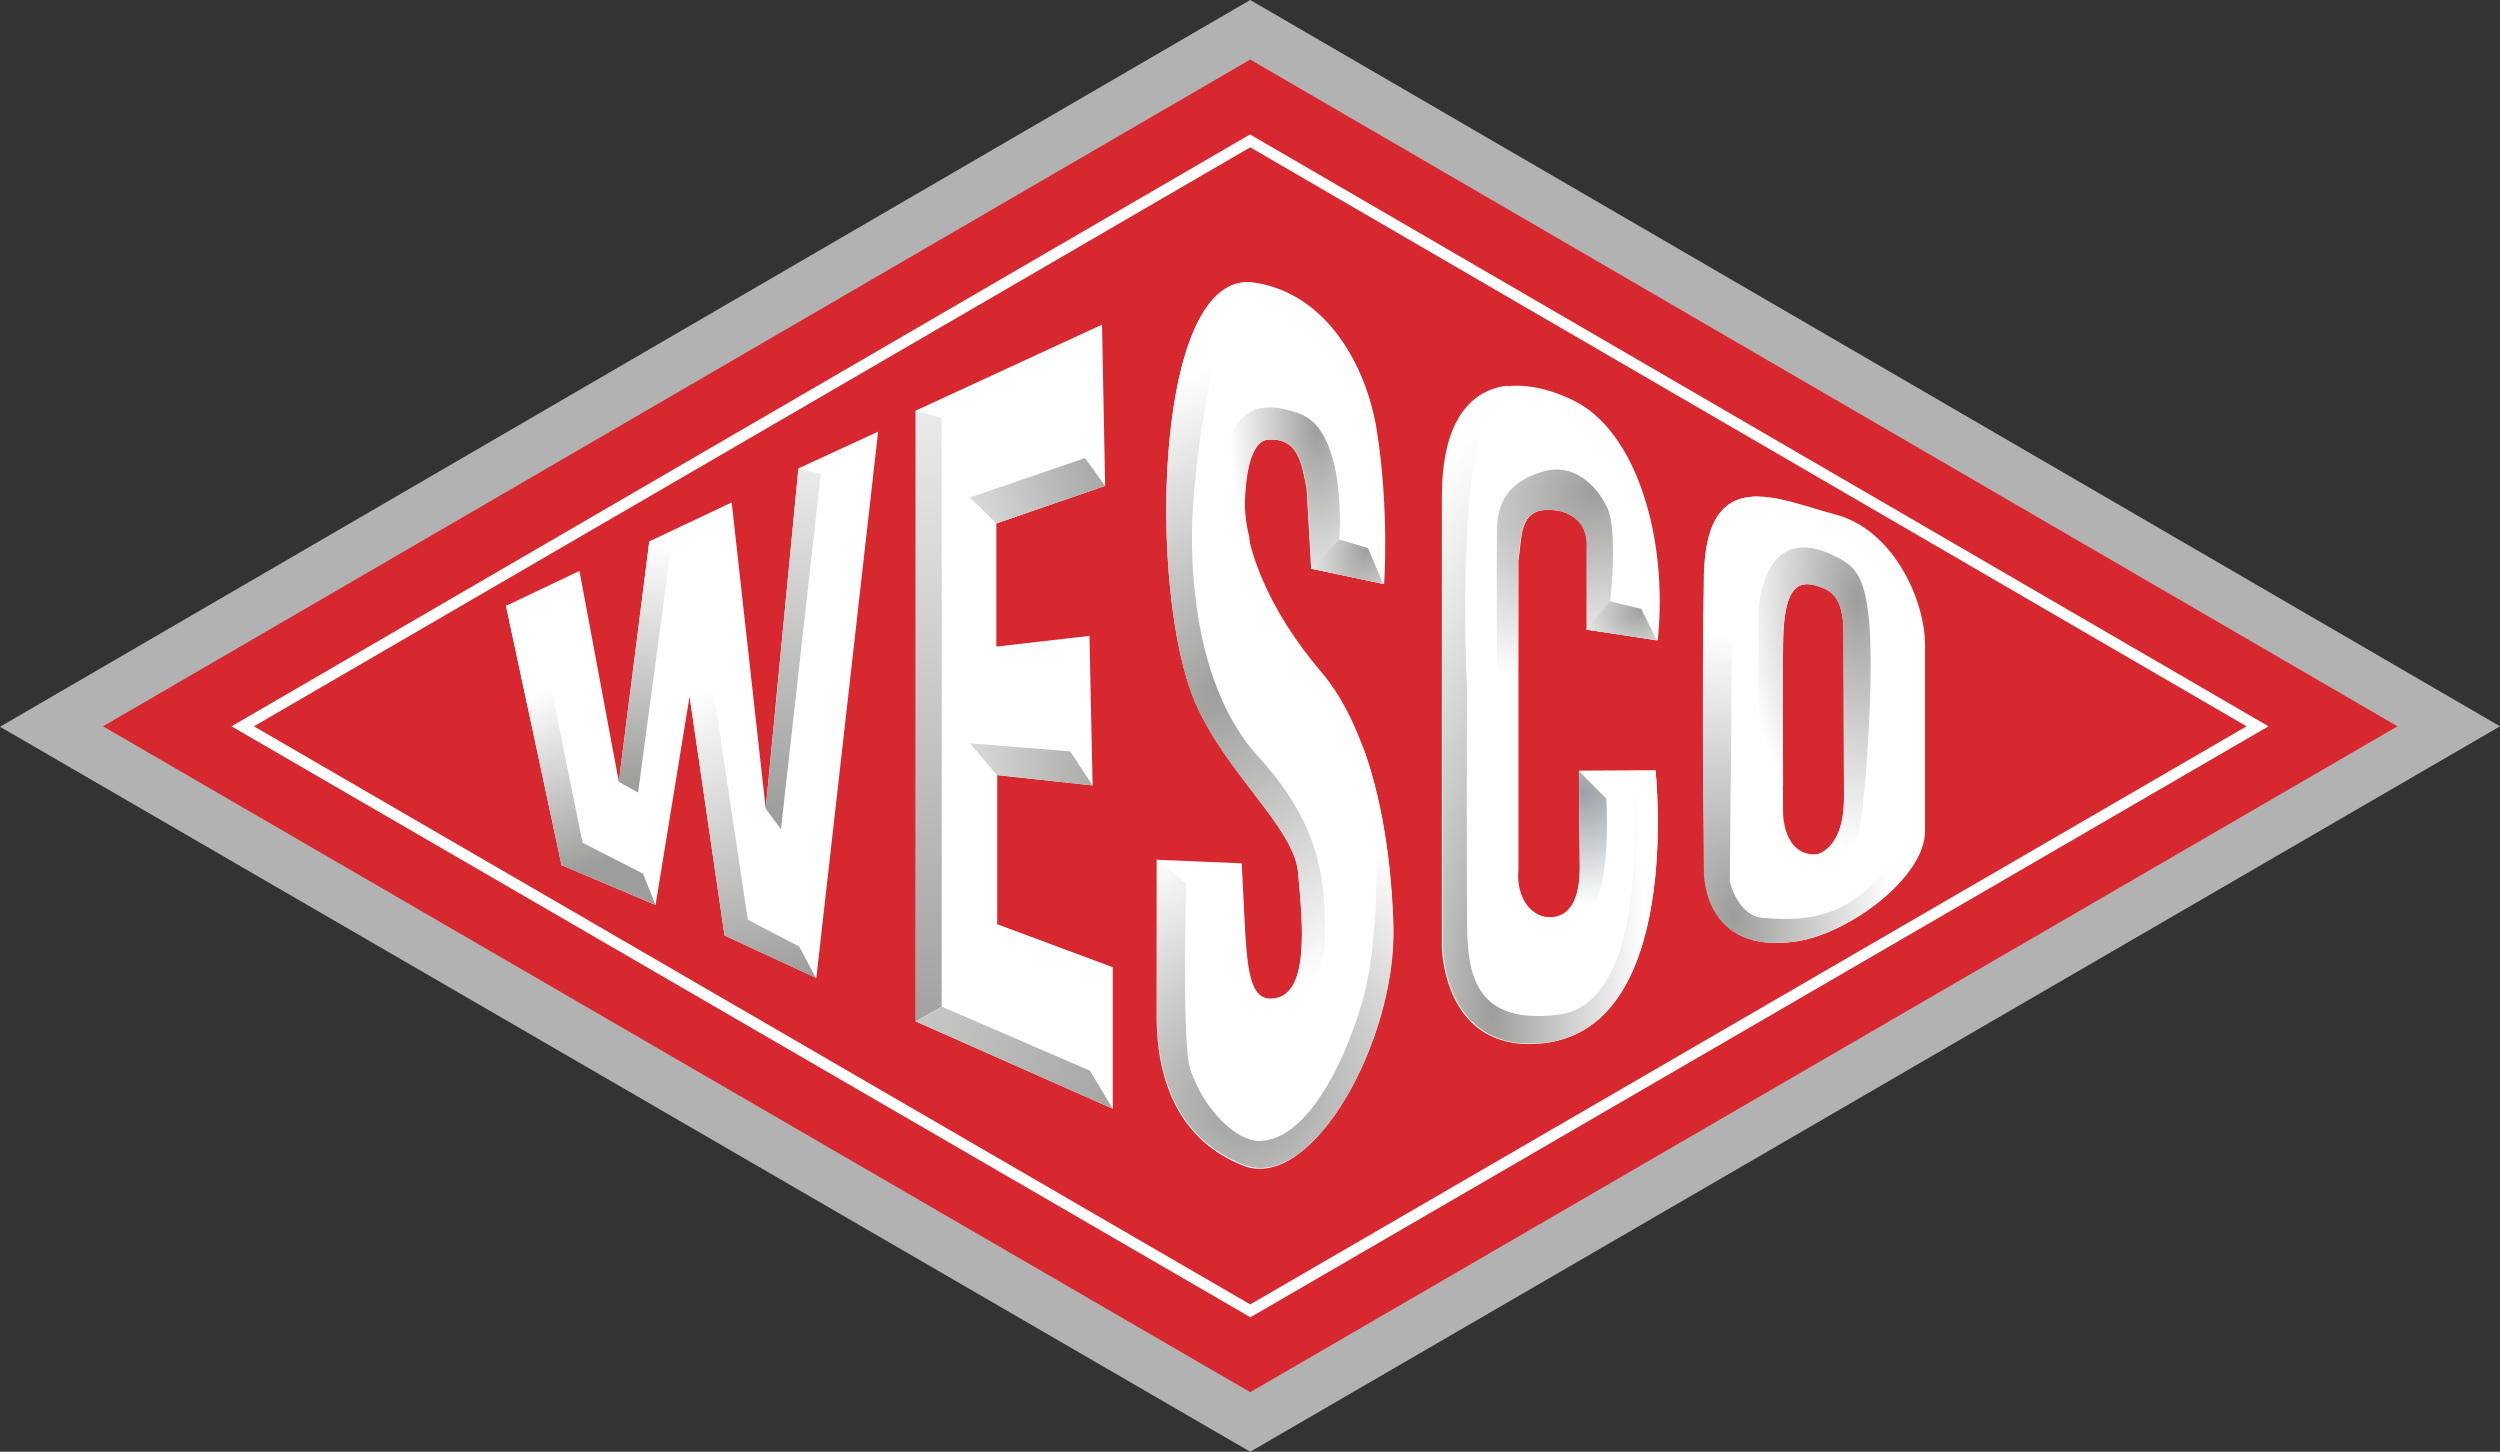 <?xml version="1.0" encoding="UTF-8"?>
<svg xmlns="http://www.w3.org/2000/svg" xmlns:xlink="http://www.w3.org/1999/xlink" version="1.1" id="FINAL" x="0px" y="0px" width="558.3px" height="324.2px" viewBox="0 0 558.3 324.2" style="enable-background:new 0 0 558.3 324.2;" xml:space="preserve">
<rect x="0" y="0" width="558.3" height="324.2" fill="#333333" stroke="none"/>
<style type="text/css">
	.st0{fill:#B2B2B2;}
	.st1{fill:#D7282F;}
	.st2{fill:#FFFFFF;}
	.st3{fill:url(#SVGID_1_);}
	.st4{fill:url(#SVGID_2_);}
	.st5{fill:url(#SVGID_3_);}
	.st6{fill:url(#SVGID_4_);}
	.st7{fill:url(#SVGID_5_);}
	.st8{fill:url(#SVGID_6_);}
	.st9{fill:url(#SVGID_7_);}
	.st10{fill:url(#SVGID_8_);}
	.st11{fill:url(#SVGID_9_);}
	.st12{fill:url(#SVGID_10_);}
	.st13{fill:url(#SVGID_11_);}
	.st14{fill:url(#SVGID_12_);}
	.st15{fill:url(#SVGID_13_);}
	.st16{fill:url(#SVGID_14_);}
	.st17{fill:url(#SVGID_15_);}
	.st18{fill:url(#SVGID_16_);}
	.st19{fill:url(#SVGID_17_);}
	.st20{fill:url(#SVGID_18_);}
</style>
<g>
	<polygon class="st0" points="558.3,162.2 279.2,324.2 0,162.3 279.2,0  "></polygon>
	<polygon class="st1" points="535.4,162.2 279.2,310.9 23,162.2 279.2,13.3  "></polygon>
	<g>
		<path class="st2" d="M279.2,294.2l-0.6-0.4L51.7,162.2L279.2,30l0.6,0.4l226.8,131.8l-1.9,1.1L279.2,294.2z M56.7,162.2    l222.5,129.1l222.5-129.1L279.2,32.9L56.7,162.2z"></path>
	</g>
</g>
<g>
	<g>
		<polygon class="st2" points="113,135.3 125.4,193.2 146.4,202.1 154,155.5 161.8,208.9 182.3,218.4 196.1,96.4 178.3,104.6     171,180.6 163.4,112.2 145,120.9 138.2,174.6 129.4,127.5   "></polygon>
		<linearGradient id="SVGID_1_" gradientUnits="userSpaceOnUse" x1="134.19" y1="192.804" x2="120.47" y2="154.491">
			<stop offset="0" style="stop-color:#9D9D9C"></stop>
			<stop offset="1" style="stop-color:#FFFFFF"></stop>
		</linearGradient>
		<polygon class="st3" points="143.6,195.1 130.1,188.2 119.5,135.8 113.1,135.2 113,135.3 125.4,193.2 146.4,202.1 146.4,202.1       "></polygon>
		<linearGradient id="SVGID_2_" gradientUnits="userSpaceOnUse" x1="140.669" y1="175.192" x2="147.455" y2="121.159">
			<stop offset="0" style="stop-color:#9D9D9C"></stop>
			<stop offset="1" style="stop-color:#FFFFFF"></stop>
		</linearGradient>
		<polygon class="st4" points="149.9,121.9 145,120.9 145,120.9 138.2,174.6 142.5,177   "></polygon>
		<linearGradient id="SVGID_3_" gradientUnits="userSpaceOnUse" x1="173.74" y1="219.613" x2="155.35" y2="154.412">
			<stop offset="0" style="stop-color:#9D9D9C"></stop>
			<stop offset="1" style="stop-color:#FFFFFF"></stop>
		</linearGradient>
		<path class="st5" d="M178.5,211.4l-11.5-6l-7.9-52.8c0,0-0.2-3.4-4.4-4c-4.2-0.6-0.7,6.8-0.7,6.8l0,0.3l0-0.2l7.8,53.4l20.4,9.5    l0,0L178.5,211.4z"></path>
		<linearGradient id="SVGID_4_" gradientUnits="userSpaceOnUse" x1="171.506" y1="182.343" x2="184.106" y2="84.373">
			<stop offset="0" style="stop-color:#9D9D9C"></stop>
			<stop offset="1" style="stop-color:#FFFFFF"></stop>
		</linearGradient>
		<polygon class="st6" points="183.3,105.8 178.3,104.7 171,180.6 174.4,185.2   "></polygon>
	</g>
	<g>
		<polygon class="st2" points="204.5,91.7 204.5,228.1 248.5,247.6 248.5,216 222.7,206.4 222.7,173.1 244,175.4 243.3,142     222.5,144.4 222.5,116.9 246.8,108.5 246.1,72.5   "></polygon>
		<linearGradient id="SVGID_5_" gradientUnits="userSpaceOnUse" x1="207.782" y1="236.841" x2="206.813" y2="52.389">
			<stop offset="0" style="stop-color:#9D9D9C"></stop>
			<stop offset="1" style="stop-color:#FFFFFF"></stop>
		</linearGradient>
		<polygon class="st7" points="204.5,228.1 210.3,224.8 210.3,93.3 204.5,91.8   "></polygon>
		<linearGradient id="SVGID_6_" gradientUnits="userSpaceOnUse" x1="251.253" y1="103.48" x2="197.171" y2="121.006">
			<stop offset="0" style="stop-color:#9D9D9C"></stop>
			<stop offset="1" style="stop-color:#FFFFFF"></stop>
		</linearGradient>
		<polygon class="st8" points="246.8,108.5 246.8,108.5 242.3,102.3 216.6,111.1 222.5,116.9   "></polygon>
		<linearGradient id="SVGID_7_" gradientUnits="userSpaceOnUse" x1="252.893" y1="171.738" x2="194.341" y2="169.009">
			<stop offset="0" style="stop-color:#9D9D9C"></stop>
			<stop offset="1" style="stop-color:#FFFFFF"></stop>
		</linearGradient>
		<polygon class="st9" points="222.7,173.1 244,175.4 244,175.4 239,167.8 216.6,166 222.7,173.2   "></polygon>
		<linearGradient id="SVGID_8_" gradientUnits="userSpaceOnUse" x1="258.228" y1="251.911" x2="139.203" y2="188.448">
			<stop offset="0" style="stop-color:#9D9D9C"></stop>
			<stop offset="1" style="stop-color:#FFFFFF"></stop>
		</linearGradient>
		<polygon class="st10" points="210.3,224.8 204.5,228.1 204.5,228.1 248.5,247.6 243.4,239.1   "></polygon>
	</g>
	<g>
		<path class="st2" d="M292.8,127l16.3,3.4c0,0,1.2-16.1-1.6-34.1c-2.3-14.7-11.3-30.8-27.4-33.2c-22.6-3.4-23.8,69.2-13.2,93.7    c6.9,16,22.2,28,23,38.1c1,11.2,2.8,28.1-6.2,28.1c-3.9,0-5-4.7-5.6-14.4l-0.8-15.8l-19-0.8v34.5c-0.1,15.9,5.7,28.4,19.3,33.8    c15.3,6.1,34.2-27.8,33.5-53.5c-0.5-19.3-4.6-43.3-16-56.7c-11.9-13.9-18.3-29.4-17-40.9c0,0,0.5-10.7,5-11    c6.8-0.5,7.6,5.2,8.7,11L292.8,127z"></path>
		
			<radialGradient id="SVGID_9_" cx="278.579" cy="246.012" r="64.051" gradientTransform="matrix(0.698 -0.716 0.643 0.627 -74.081 291.424)" gradientUnits="userSpaceOnUse">
			<stop offset="0" style="stop-color:#9D9D9C"></stop>
			<stop offset="1" style="stop-color:#FFFFFF"></stop>
		</radialGradient>
		<path class="st11" d="M311.2,206.8c-0.4-13.4-2.4-29-7.5-41.8c4.6,12.2,4.6,39.8,1.6,54.3c-2.2,10.7-11.4,35.5-24.2,35.5    c-4.7,0-12-6.4-15.3-16c-1.9-5.6-0.9-41.5-0.9-41.5l-6.5-5.4v34.4c-0.1,15.9,5.7,28.4,19.3,33.8    C293,266.3,311.9,232.5,311.2,206.8z"></path>
		
			<radialGradient id="SVGID_10_" cx="273.072" cy="154.006" r="93.654" gradientTransform="matrix(-0.769 0.639 -0.443 -0.534 551.458 61.83)" gradientUnits="userSpaceOnUse">
			<stop offset="0" style="stop-color:#9D9D9C"></stop>
			<stop offset="1" style="stop-color:#FFFFFF"></stop>
		</radialGradient>
		<path class="st12" d="M281.1,169.1c-18.3-20-14.6-56.8-14.6-56.8s2.8-47.7,16.8-48.4c0,0-0.1,0-0.1,0c-0.3-0.1-0.6-0.1-1-0.2    c-0.3-0.1-0.6-0.1-0.9-0.2c-0.5-0.1-1.1-0.2-1.6-0.3c-0.3-0.1-0.7-0.1-1-0.1c-21.2-0.2-22.2,69.8-11.8,93.8    c6.9,16,22.2,28,23,38.1c1,11.2,2.8,28.1-6.2,28.1c-0.1,0-0.1,0-0.2,0c-0.1,0-0.1,0-0.2,0c0,0,9.2,9.1,12.5-11.6    c0.2-1.5,0.1-7.9-0.2-11C295.1,193.9,293.5,182.6,281.1,169.1z"></path>
		
			<radialGradient id="SVGID_11_" cx="294.068" cy="95.506" r="45.18" gradientTransform="matrix(2.831042e-02 1 -0.435 1.232409e-02 327.301 -199.621)" gradientUnits="userSpaceOnUse">
			<stop offset="0" style="stop-color:#9D9D9C"></stop>
			<stop offset="1" style="stop-color:#FFFFFF"></stop>
		</radialGradient>
		<path class="st13" d="M278.2,109.2c0,0,0.5-10.7,5-11c6.8-0.5,7.6,5.2,8.7,11l1,17.8l16,3.4l0,0l-3.4-8l-6.4-1.9    c0,0,1.9-24.1-8.8-28.1c-10.8-4-17.1,0-17.1,17.2c0,15.5,6.6,15.7,5.8,10.8c0-0.2,0-0.3,0-0.5C278,116.1,277.8,112.5,278.2,109.2z    "></path>
		
			<radialGradient id="SVGID_12_" cx="305.711" cy="122.531" r="23.279" gradientTransform="matrix(-0.446 0.895 -0.606 -0.302 516.231 -114.162)" gradientUnits="userSpaceOnUse">
			<stop offset="0" style="stop-color:#9D9D9C"></stop>
			<stop offset="1" style="stop-color:#FFFFFF"></stop>
		</radialGradient>
		<polygon class="st14" points="292.8,127 308.9,130.4 308.9,130.4 305.5,122.4 299.1,120.5   "></polygon>
	</g>
	<g>
		<path class="st2" d="M322,110.9c0,28.9,0,100.4,0,100.4s0.1,23.3,21.5,21.8c32.7-2.3,26.2-61.1,26.2-61.1l-17.1,0.1l0.2,21.6    c0,5.4-1.3,10.6-6,11.1c-5,0.5-8.3-4.7-7.7-10.6v-69c0.9-5.7,0-12.4,8.5-11.2c0,0,7.2,0.6,6.8,8.3v18.3l15.8,2.4    c2.4-22.8-4.8-46.7-18.7-53.5C340.4,83.9,322,82,322,110.9z"></path>
		
			<radialGradient id="SVGID_13_" cx="356.148" cy="112.901" r="50.717" gradientTransform="matrix(0.899 -0.433 0.356 0.722 -4.186 182.226)" gradientUnits="userSpaceOnUse">
			<stop offset="0" style="stop-color:#9D9D9C"></stop>
			<stop offset="1" style="stop-color:#FFFFFF"></stop>
		</radialGradient>
		<path class="st15" d="M339,160.3v-35.1c0.9-5.7,0-12.4,8.5-11.2c0,0,7.2,0.6,6.8,8.3v18.3l15.8,2.4c0,0,0,0,0,0l-3.5-7l-7-1.7    c0,0,1.8-15.7-0.7-21c-2.5-5.2-7.7-10-14.3-8c-7,2.1-10.2,6.1-10.3,12.8c-0.1,6.6,0,42.6,0,42.6L339,160.3z"></path>
		
			<radialGradient id="SVGID_14_" cx="366.443" cy="139.707" r="17.348" gradientTransform="matrix(0.899 -0.433 0.356 0.722 -12.688 193.829)" gradientUnits="userSpaceOnUse">
			<stop offset="0" style="stop-color:#9D9D9C"></stop>
			<stop offset="1" style="stop-color:#FFFFFF"></stop>
		</radialGradient>
		<path class="st16" d="M354.2,140.6l15.8,2.4c0,0,0,0,0,0l-3.5-7l-7-1.7L354.2,140.6z"></path>
		
			<radialGradient id="SVGID_15_" cx="333.05" cy="229.05" r="131.864" gradientTransform="matrix(1.466282e-02 -0.988 0.259 3.749561e-03 268.919 552.62)" gradientUnits="userSpaceOnUse">
			<stop offset="0" style="stop-color:#9D9D9C"></stop>
			<stop offset="1" style="stop-color:#FFFFFF"></stop>
		</radialGradient>
		<path class="st17" d="M369.7,172l-5.1,5.2c0,0,4.3,46.9-16.6,49.4c-20.9,2.6-20.3-12.1-20.4-23.4c-0.1-11.2,0-50.1,0-50.1    s-3.3-63,9.3-67c-7.9,0.8-14.7,7-14.7,24.7c0,28.9,0,100.4,0,100.4s0.1,23.3,21.5,21.8C376.2,230.9,369.7,172,369.7,172z"></path>
		
			<radialGradient id="SVGID_16_" cx="353.663" cy="181.109" r="26.836" gradientTransform="matrix(0.911 -0.407 0.39 0.853 -39.271 166.23)" gradientUnits="userSpaceOnUse">
			<stop offset="0" style="stop-color:#9BA1A8"></stop>
			<stop offset="1" style="stop-color:#FFFFFF"></stop>
		</radialGradient>
		<path class="st18" d="M358.7,178.3l-6.1-6.1l0,0l0.2,21.6c0,5.4-1.3,10.6-6,11.1c-1.8,0.2-3.3-0.4-4.5-1.4c0,0,0,0-0.1,0    c-0.1,0.3-0.3,0.7-0.4,1C361.8,219.9,358.7,178.3,358.7,178.3z"></path>
	</g>
	<g>
		<path class="st2" d="M398.2,143.7c-0.2,17.3,0,38.1,0,38.1s0.1,9.3,7.4,9c0,0,6.2-0.9,6.2-12.5l-0.1-36.4c0-4.6-0.5-9-4.5-10.6    C401.9,129.2,398.3,130.2,398.2,143.7z M380.6,128.4c0.5-25.4,17.2-16.6,29.3-13.5c12.9,3.4,20,19,20,29.2l0,41.5    c0,10.3-16.8,22.8-28.5,24.6c-18,2.8-20.8-10.5-20.7-16.2C380.6,194,380,153.7,380.6,128.4z"></path>
		
			<radialGradient id="SVGID_17_" cx="387.573" cy="198.177" r="66.009" gradientTransform="matrix(-0.132 -0.958 0.531 -7.260998e-02 333.079 590.111)" gradientUnits="userSpaceOnUse">
			<stop offset="0" style="stop-color:#9D9D9C"></stop>
			<stop offset="1" style="stop-color:#FFFFFF"></stop>
		</radialGradient>
		<path class="st19" d="M424.7,187.1c-9,20.5-25.1,18.2-30.9,17.9c-5.8-0.4-7.5-8.2-7.5-8.2s0.6-62.6,0.7-74.3    c0.1-11.7,10-11,10.1-11c-1.6-0.3-3.2-0.5-4.7-0.6c-0.1,0-0.2,0-0.3,0c-0.1,0-0.1,0-0.2,0c-6.3,0.2-11.1,4.1-11.4,17.5    c-0.5,25.4,0,65.6,0,65.6c-0.1,5.7,2.7,19,20.7,16.2c11.7-1.8,28.5-14.3,28.5-24.6l0-19.9c0-0.2-0.1-0.3-0.1-0.3    S430.1,174.9,424.7,187.1z"></path>
		
			<radialGradient id="SVGID_18_" cx="415.969" cy="124.75" r="58.572" gradientTransform="matrix(-3.547851e-02 -0.966 0.447 -1.635465e-02 373.757 537.437)" gradientUnits="userSpaceOnUse">
			<stop offset="0" style="stop-color:#9D9D9C"></stop>
			<stop offset="1" style="stop-color:#FFFFFF"></stop>
		</radialGradient>
		<path class="st20" d="M406.6,195.9c5.4-1.2,8.9,1.5,10.7-32.5c1.8-34-1.9-36.3-7.3-39.1c-16.9-8.6-17.3,12.6-17.3,12.6v38.6    l5.5-0.1c0-7.5-0.1-20.4,0-31.7c0.1-7.5,1.2-11.1,3.1-12.5c0,0,0,0,0,0c0,0,0.1,0,0.1-0.1c0.6-0.4,1.2-0.6,1.9-0.6    c1.1-0.1,2.4,0.3,3.9,0.9c4,1.6,4.5,6,4.5,10.6l0.1,36.4c-0.1,11.5-6.2,12.5-6.2,12.5c-0.1,0-0.2,0-0.3,0c0,0-0.1,0-0.1,0    c-0.6,0-1.1,0-1.6-0.1C403.4,193.7,403.8,196.5,406.6,195.9z"></path>
	</g>
</g>
</svg>
